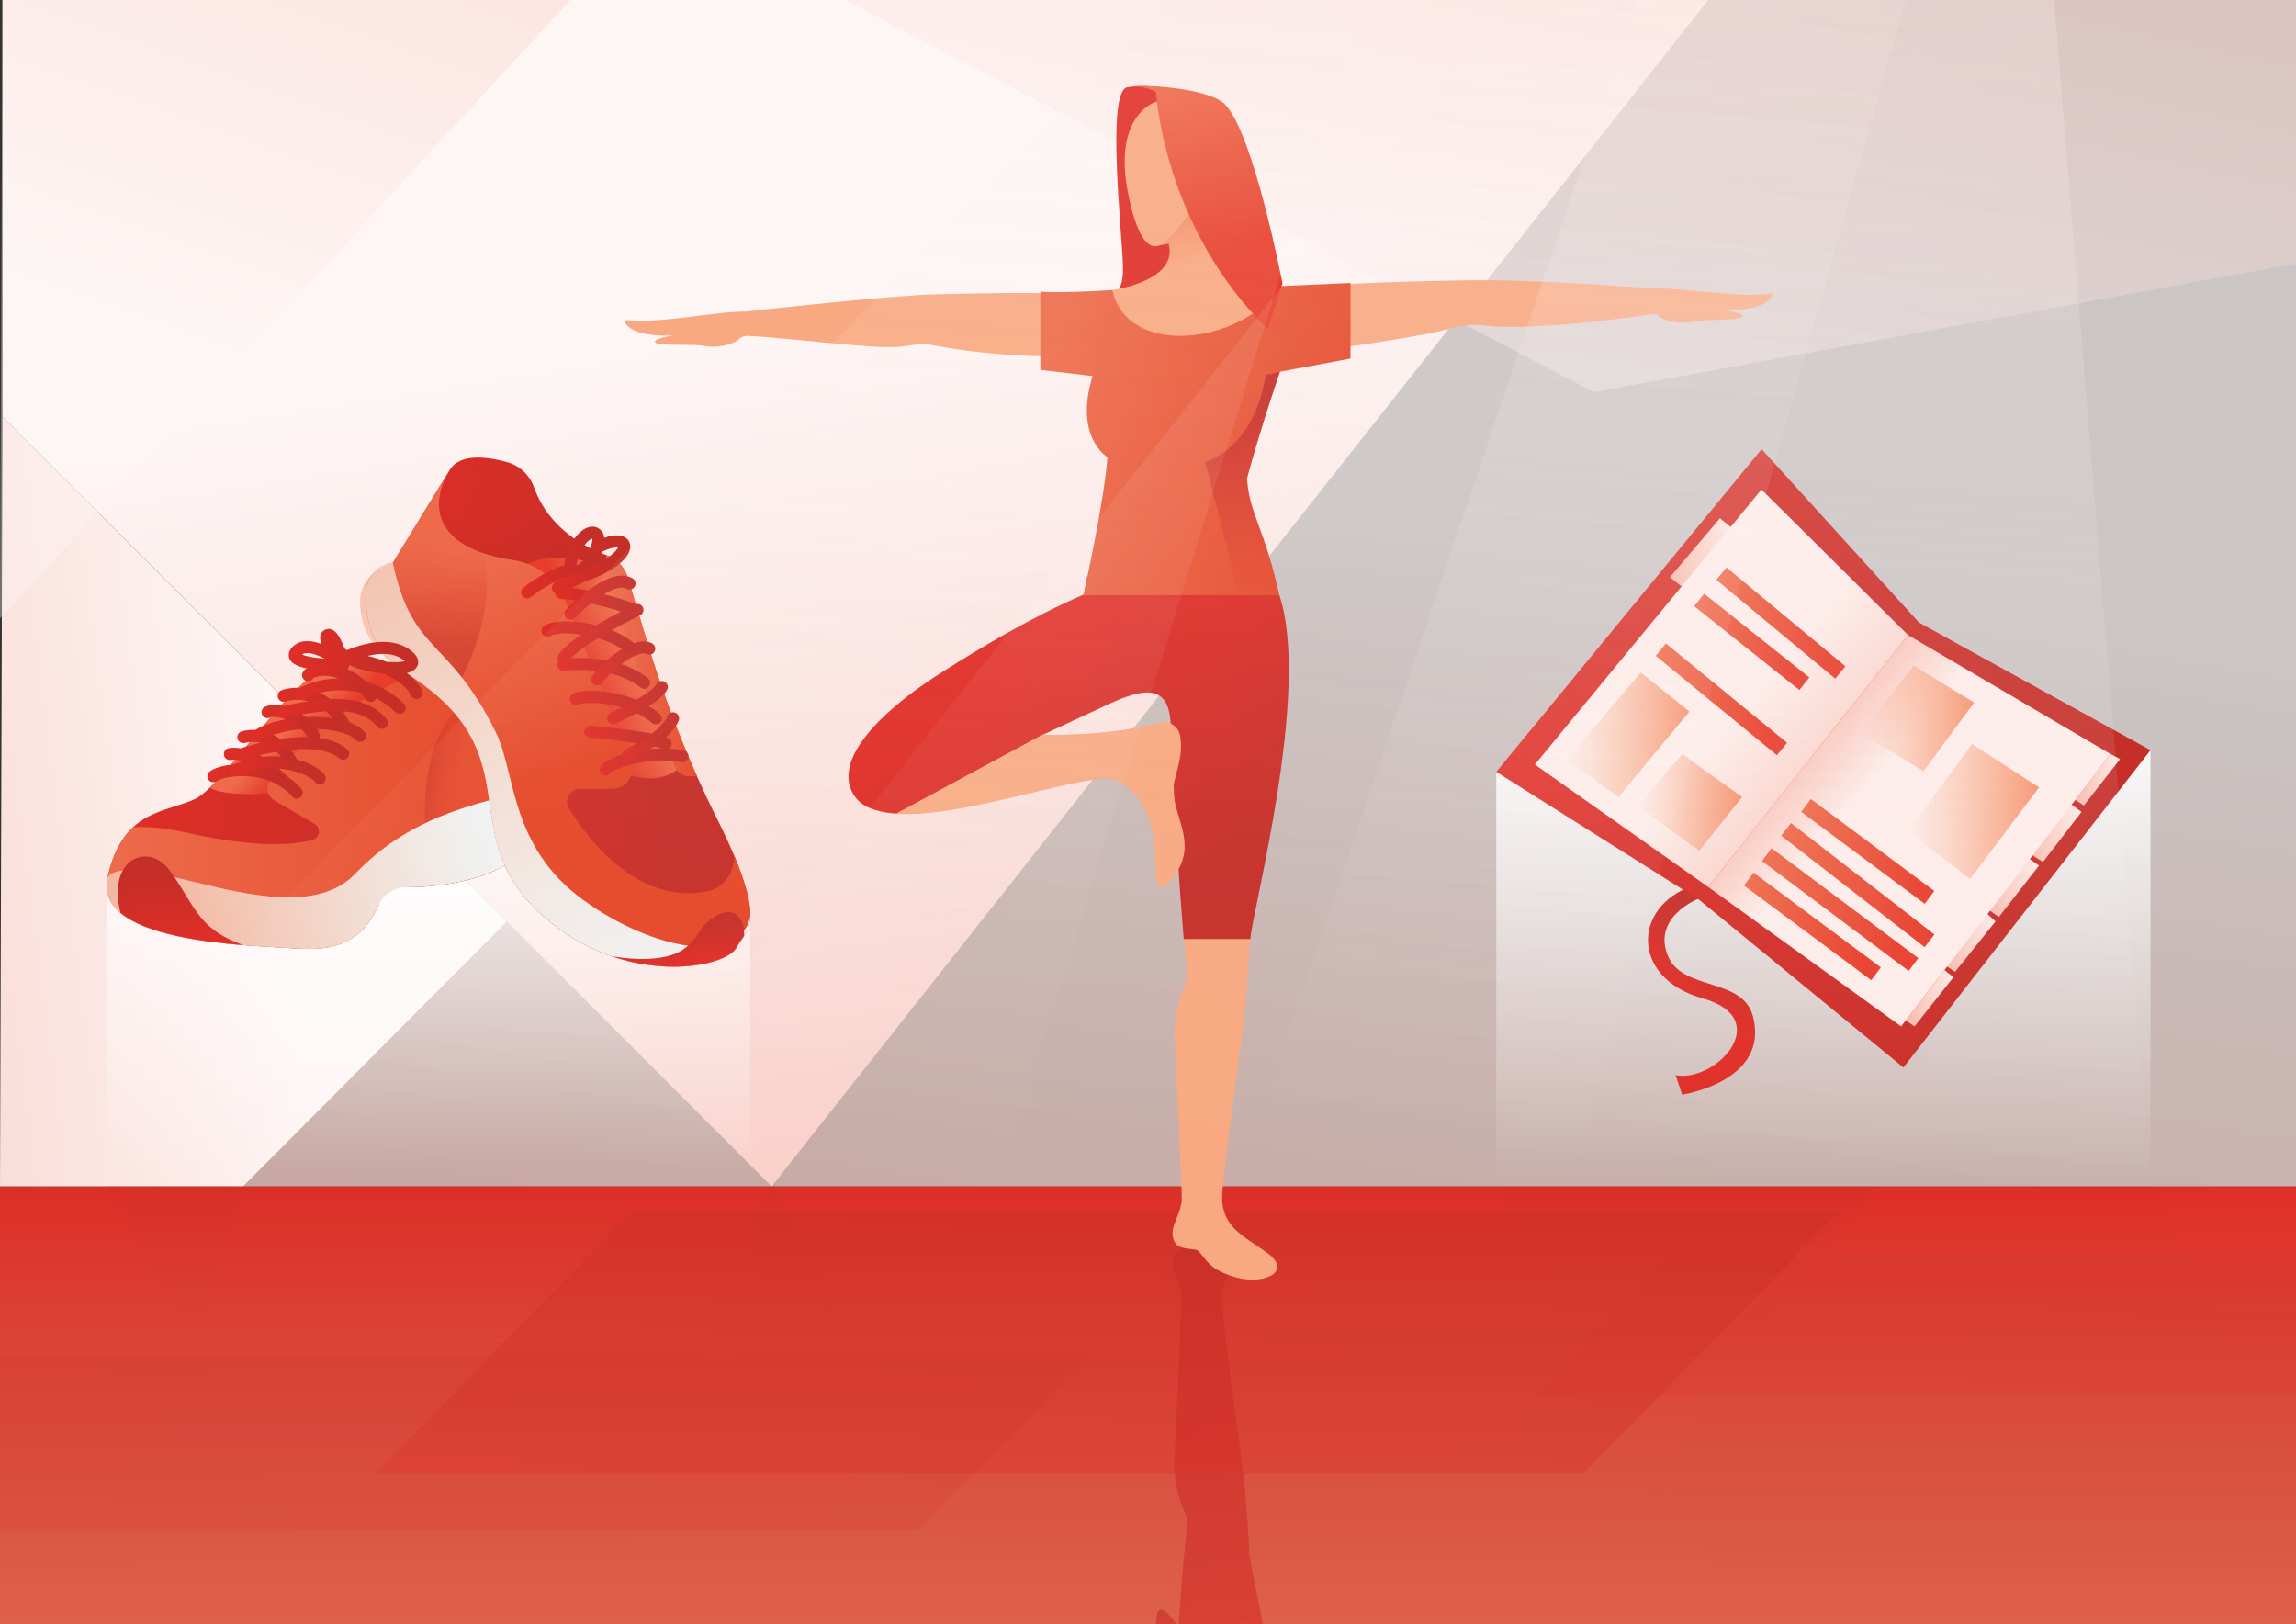 <?xml version="1.0" encoding="utf-8"?>
<!-- Generator: Adobe Illustrator 21.1.0, SVG Export Plug-In . SVG Version: 6.00 Build 0)  -->
<svg version="1.1" id="Слой_1" xmlns="http://www.w3.org/2000/svg" xmlns:xlink="http://www.w3.org/1999/xlink" x="0px" y="0px"
	 width="3508px" height="2481px" viewBox="0 0 3508 2481" style="enable-background:new 0 0 3508 2481;" xml:space="preserve">
<rect x="0" y="0" width="3508" height="2481" fill="#333333" stroke="none"/>
<style type="text/css">
	.st0{display:none;opacity:4.000000e-02;fill:url(#SVGID_1_);}
	.st1{fill:url(#SVGID_2_);}
	.st2{opacity:0.75;fill:url(#SVGID_3_);}
	.st3{fill:url(#SVGID_4_);}
	.st4{opacity:0.36;fill:url(#SVGID_5_);}
	.st5{fill:url(#SVGID_6_);}
	.st6{opacity:0.35;fill:url(#SVGID_7_);}
	.st7{fill:url(#SVGID_8_);}
	.st8{fill:url(#SVGID_9_);}
	.st9{fill:url(#SVGID_10_);}
	.st10{opacity:0.49;fill:url(#SVGID_11_);}
	.st11{fill:url(#SVGID_12_);}
	.st12{fill:url(#SVGID_13_);}
	.st13{fill:url(#SVGID_14_);}
	.st14{opacity:0.49;fill:url(#SVGID_15_);}
	.st15{fill:#F1F2F2;}
	.st16{opacity:0.6;fill:url(#SVGID_16_);}
	.st17{fill:url(#SVGID_17_);}
	.st18{fill:url(#SVGID_18_);}
	.st19{opacity:0.49;fill:url(#SVGID_19_);}
	.st20{fill:url(#SVGID_20_);}
	.st21{fill:none;stroke:url(#SVGID_21_);stroke-width:18.352;stroke-linecap:round;stroke-miterlimit:10;}
	.st22{fill:none;stroke:url(#SVGID_22_);stroke-width:18.352;stroke-linecap:round;stroke-miterlimit:10;}
	.st23{fill:none;stroke:url(#SVGID_23_);stroke-width:18.352;stroke-linecap:round;stroke-miterlimit:10;}
	.st24{fill:none;stroke:url(#SVGID_24_);stroke-width:18.352;stroke-linecap:round;stroke-miterlimit:10;}
	.st25{fill:none;stroke:url(#SVGID_25_);stroke-width:18.352;stroke-linecap:round;stroke-miterlimit:10;}
	.st26{fill:none;stroke:url(#SVGID_26_);stroke-width:18.352;stroke-linecap:round;stroke-miterlimit:10;}
	.st27{fill:none;stroke:url(#SVGID_27_);stroke-width:18.352;stroke-linecap:round;stroke-miterlimit:10;}
	.st28{fill:none;stroke:url(#SVGID_28_);stroke-width:18.352;stroke-linecap:round;stroke-miterlimit:10;}
	.st29{fill:none;stroke:url(#SVGID_29_);stroke-width:18.352;stroke-linecap:round;stroke-miterlimit:10;}
	.st30{fill:none;stroke:url(#SVGID_30_);stroke-width:18.352;stroke-linecap:round;stroke-miterlimit:10;}
	.st31{fill:none;stroke:url(#SVGID_31_);stroke-width:18.352;stroke-linecap:round;stroke-miterlimit:10;}
	.st32{fill:none;stroke:url(#SVGID_32_);stroke-width:18.352;stroke-linecap:round;stroke-miterlimit:10;}
	.st33{fill:none;stroke:url(#SVGID_33_);stroke-width:18.352;stroke-linecap:round;stroke-miterlimit:10;}
	.st34{opacity:0.6;fill:url(#SVGID_34_);}
	.st35{fill:none;stroke:url(#SVGID_35_);stroke-width:18.352;stroke-linecap:round;stroke-miterlimit:10;}
	.st36{fill:none;stroke:url(#SVGID_36_);stroke-width:18.352;stroke-linecap:round;stroke-miterlimit:10;}
	.st37{fill:none;stroke:url(#SVGID_37_);stroke-width:18.352;stroke-linecap:round;stroke-miterlimit:10;}
	.st38{fill:none;stroke:url(#SVGID_38_);stroke-width:18.352;stroke-linecap:round;stroke-miterlimit:10;}
	.st39{fill:none;stroke:url(#SVGID_39_);stroke-width:18.352;stroke-linecap:round;stroke-miterlimit:10;}
	.st40{fill:none;stroke:url(#SVGID_40_);stroke-width:18.352;stroke-linecap:round;stroke-miterlimit:10;}
	.st41{fill:none;stroke:url(#SVGID_41_);stroke-width:18.352;stroke-linecap:round;stroke-miterlimit:10;}
	.st42{fill:none;stroke:url(#SVGID_42_);stroke-width:18.352;stroke-linecap:round;stroke-miterlimit:10;}
	.st43{fill:none;stroke:url(#SVGID_43_);stroke-width:18.352;stroke-linecap:round;stroke-miterlimit:10;}
	.st44{fill:none;stroke:url(#SVGID_44_);stroke-width:18.352;stroke-linecap:round;stroke-miterlimit:10;}
	.st45{fill:none;stroke:url(#SVGID_45_);stroke-width:18.352;stroke-linecap:round;stroke-miterlimit:10;}
	.st46{fill:none;stroke:url(#SVGID_46_);stroke-width:18.352;stroke-linecap:round;stroke-miterlimit:10;}
	.st47{fill:url(#SVGID_47_);}
	.st48{fill:url(#SVGID_48_);}
	.st49{fill:url(#SVGID_49_);}
	.st50{fill:url(#SVGID_50_);}
	.st51{fill:url(#SVGID_51_);}
	.st52{fill:url(#SVGID_52_);}
	.st53{fill:url(#SVGID_53_);}
	.st54{fill:url(#SVGID_54_);}
	.st55{fill:url(#SVGID_55_);}
	.st56{fill:url(#SVGID_56_);}
	.st57{fill:url(#SVGID_57_);}
	.st58{fill:url(#SVGID_58_);}
	.st59{fill:none;stroke:url(#SVGID_59_);stroke-width:24.48;stroke-miterlimit:10;}
	.st60{fill:none;stroke:url(#SVGID_60_);stroke-width:24.48;stroke-miterlimit:10;}
	.st61{fill:none;stroke:url(#SVGID_61_);stroke-width:24.48;stroke-miterlimit:10;}
	.st62{fill:none;stroke:url(#SVGID_62_);stroke-width:24.48;stroke-miterlimit:10;}
	.st63{fill:none;stroke:url(#SVGID_63_);stroke-width:24.48;stroke-miterlimit:10;}
	.st64{fill:none;stroke:url(#SVGID_64_);stroke-width:24.48;stroke-miterlimit:10;}
	.st65{fill:none;stroke:url(#SVGID_65_);stroke-width:24.48;stroke-miterlimit:10;}
	.st66{fill:url(#SVGID_66_);}
	.st67{fill:url(#SVGID_67_);}
	.st68{fill:url(#SVGID_68_);}
	.st69{fill:url(#SVGID_69_);}
	.st70{opacity:0.25;fill:url(#SVGID_70_);}
	.st71{opacity:0.1;fill:url(#SVGID_71_);}
	.st72{opacity:0.22;fill:url(#SVGID_72_);}
	.st73{opacity:0.16;fill:url(#SVGID_73_);}
	.st74{opacity:0.52;fill:url(#SVGID_74_);}
	.st75{opacity:0.69;}
	.st76{opacity:0.9;fill:url(#SVGID_75_);}
	.st77{opacity:0.9;fill:url(#SVGID_76_);}
	.st78{opacity:0.36;fill:url(#SVGID_77_);}
	.st79{fill:#E02E27;}
	.st80{fill:url(#SVGID_78_);}
	.st81{fill:#F8A981;}
	.st82{fill:url(#SVGID_79_);}
	.st83{fill:url(#SVGID_80_);}
	.st84{fill:url(#SVGID_81_);}
	.st85{fill:url(#SVGID_82_);}
	.st86{opacity:0.25;fill:url(#SVGID_83_);}
	.st87{opacity:0.15;fill:url(#SVGID_84_);}
	.st88{opacity:0.13;fill:url(#SVGID_85_);}
	.st89{opacity:0.15;fill:url(#SVGID_86_);}
	.st90{opacity:0.17;fill:url(#SVGID_87_);}
	.st91{fill:none;}
</style>
<linearGradient id="SVGID_1_" gradientUnits="userSpaceOnUse" x1="1655.046" y1="2471.798" x2="1866.742" y2="-113.12">
	<stop  offset="0" style="stop-color:#FFFFFF;stop-opacity:0"/>
	<stop  offset="1" style="stop-color:#FDECE9"/>
</linearGradient>
<rect x="3.8" class="st0" width="3504.2" height="2481"/>
<linearGradient id="SVGID_2_" gradientUnits="userSpaceOnUse" x1="1754" y1="1842.111" x2="1754" y2="2473.349">
	<stop  offset="0" style="stop-color:#E02E27"/>
	<stop  offset="0.779" style="stop-color:#C62E28"/>
	<stop  offset="1" style="stop-color:#C62E28"/>
</linearGradient>
<rect y="1812.4" class="st1" width="3508" height="668.6"/>
<linearGradient id="SVGID_3_" gradientUnits="userSpaceOnUse" x1="2119.47" y1="700.702" x2="1699.366" y2="3301.643">
	<stop  offset="2.702703e-02" style="stop-color:#FDF6F5"/>
	<stop  offset="1" style="stop-color:#F4A798"/>
</linearGradient>
<polygon class="st2" points="3508,0 3508,1812.4 371.8,1812.4 2176.9,0 "/>
<linearGradient id="SVGID_4_" gradientUnits="userSpaceOnUse" x1="1319.759" y1="399.788" x2="1759.759" y2="3183.788">
	<stop  offset="2.702703e-02" style="stop-color:#FDF6F5"/>
	<stop  offset="1" style="stop-color:#F4A798"/>
</linearGradient>
<polygon class="st3" points="3.8,636.7 1179,1812.4 2610,0 3.8,0 "/>
<linearGradient id="SVGID_5_" gradientUnits="userSpaceOnUse" x1="2309.308" y1="608.853" x2="2589.308" y2="-655.147">
	<stop  offset="2.702703e-02" style="stop-color:#FDF6F5"/>
	<stop  offset="1" style="stop-color:#F4A798"/>
</linearGradient>
<polygon class="st4" points="1291.2,0 2435,599 3508,402.7 3508,0 "/>
<linearGradient id="SVGID_6_" gradientUnits="userSpaceOnUse" x1="470.014" y1="1187.734" x2="-1185.655" y2="1403.691">
	<stop  offset="2.702703e-02" style="stop-color:#FDF6F5"/>
	<stop  offset="1" style="stop-color:#F4A798"/>
</linearGradient>
<polygon class="st5" points="3.8,636.7 774.7,1407.9 371.8,1812.4 0,1812.4 "/>
<linearGradient id="SVGID_7_" gradientUnits="userSpaceOnUse" x1="241.085" y1="552.675" x2="655.002" y2="-611.093">
	<stop  offset="2.702703e-02" style="stop-color:#FDF6F5"/>
	<stop  offset="1" style="stop-color:#F4A798"/>
</linearGradient>
<polygon class="st6" points="871.5,0 0,944.5 3.8,0 "/>
<linearGradient id="SVGID_8_" gradientUnits="userSpaceOnUse" x1="654.506" y1="1789.252" x2="654.506" y2="1147.38">
	<stop  offset="0" style="stop-color:#FFFFFF;stop-opacity:0"/>
	<stop  offset="1" style="stop-color:#FFFFFF"/>
</linearGradient>
<polygon class="st7" points="1146.3,1812.4 162.8,1812.4 162.8,1352 744.1,1201.6 1146.2,1399.2 "/>
<linearGradient id="SVGID_9_" gradientUnits="userSpaceOnUse" x1="2785.869" y1="1800.196" x2="2785.869" y2="1054.107">
	<stop  offset="0" style="stop-color:#FFFFFF;stop-opacity:0"/>
	<stop  offset="1" style="stop-color:#FFFFFF"/>
</linearGradient>
<polygon class="st8" points="3285.7,1812.4 2286.1,1812.4 2286.1,1179.1 2876.9,1042.3 3285.7,1146 "/>
<g>
	<linearGradient id="SVGID_10_" gradientUnits="userSpaceOnUse" x1="558.791" y1="1087.89" x2="1146.26" y2="1087.89">
		<stop  offset="0" style="stop-color:#E02E27"/>
		<stop  offset="0.779" style="stop-color:#C62E28"/>
		<stop  offset="1" style="stop-color:#C62E28"/>
	</linearGradient>
	<path class="st9" d="M1146.2,1399.2c-0.8,26-13.9,34.3-20.8,48c-16.1,32.1-171.8,62-295.9-48.2C687.3,1272.9,818,1153.7,623,1029.8
		c-50-31.7-64.2-73.4-64.2-119.3c0-45.9,41.3-50.5,41.3-50.5l43.9-71.7l43.2-70.5c15.9-25.9,57.9-20.1,88.1-11.7
		c19.1,5.3,33.9,19.8,40.6,38.4c22.8,63.6,79.1,92.3,111.3,103.9c15.1,5.5,26.9,17.6,31.6,33l6.9,22.9l23,76.3
		c21.1,69.9,46.3,138.4,76.1,205c9.6,21.6,19.7,43,30.3,64.1c10.9,21.8,19.6,40.8,26.7,57.4v0
		C1141,1352.8,1146.8,1380.6,1146.2,1399.2z"/>
	<linearGradient id="SVGID_11_" gradientUnits="userSpaceOnUse" x1="774.162" y1="695.799" x2="800.688" y2="844.345">
		<stop  offset="2.702703e-02" style="stop-color:#E02E27;stop-opacity:0"/>
		<stop  offset="1" style="stop-color:#C62E28"/>
	</linearGradient>
	<path class="st10" d="M965.9,904.5c-42.8,12.3-97.5,25.4-102.4,13.5c-8.1-19.7-212-44.6-212-44.6l-7.4-85l43.2-70.5
		c15.9-25.9,57.9-20.1,88.1-11.7c19.1,5.3,33.9,19.8,40.6,38.4c22.8,63.6,79.1,92.3,111.3,103.9c15.1,5.5,26.9,17.6,31.6,33
		L965.9,904.5z"/>
	<linearGradient id="SVGID_12_" gradientUnits="userSpaceOnUse" x1="162.751" y1="1232.664" x2="814.199" y2="1232.664">
		<stop  offset="0" style="stop-color:#E02E27"/>
		<stop  offset="0.779" style="stop-color:#C62E28"/>
		<stop  offset="1" style="stop-color:#C62E28"/>
	</linearGradient>
	<path class="st11" d="M814.2,1287.8c-50.2,57.7-140.8,67.1-190.9,67.5c-10.9,0.1-24.3-1-32.8,5.2c-7.1,5.1-9.9,16.7-13.6,25
		c-26.6,58.7-73.6,67.2-125.1,63.3c-59.6-4.6-310.5-6.1-287.5-108.6c8.4-37.7,22.3-60.9,38.7-76.3c28.3-26.4,64.4-29.5,94.3-43
		c6.7-3,14.5-9.2,23.3-17.6c53.5-51.2,140.6-185.1,192.6-187.4c4-0.2,11.6-0.3,21.7-0.3c27.5,2.1,56.2,9.1,73.7,24.8
		c19.1-9.5,37.3-17.4,53.9-24c33.2,0.4,58.6,0.7,58.6,0.7l66.8,193.8L814.2,1287.8z"/>
	<linearGradient id="SVGID_13_" gradientUnits="userSpaceOnUse" x1="446.446" y1="1104.435" x2="483.585" y2="1140.394">
		<stop  offset="0" style="stop-color:#EE6C4B"/>
		<stop  offset="0.867" style="stop-color:#E83D2B"/>
		<stop  offset="1" style="stop-color:#E83D2B"/>
	</linearGradient>
	<path class="st12" d="M431.5,1211c0,0-8.8,0.9-21.6,1.5c-26.6,1.3-70.6,1.6-89.4-9.1c53.5-51.2,140.6-185.1,192.6-187.4
		c4-0.2,11.6-0.3,21.7-0.3c27.5,2.1,56.2,9.1,73.7,24.8c4.1,3.7,7.7,7.9,10.4,12.6C644.4,1097.8,431.5,1211,431.5,1211z"/>
	<linearGradient id="SVGID_14_" gradientUnits="userSpaceOnUse" x1="162.751" y1="1233.031" x2="814.199" y2="1233.031">
		<stop  offset="0" style="stop-color:#ED6B4B"/>
		<stop  offset="1" style="stop-color:#E54828"/>
	</linearGradient>
	<path class="st13" d="M814.2,1287.8c-50.2,57.7-140.8,67.1-190.9,67.5c-10,0.1-31.8-5.6-39.9-0.3c-8.1,5.3-2.5,21.4-6.6,30.5
		c-26.6,58.7-73.6,67.2-125.1,63.3c-59.6-4.6-310.5-6.1-287.5-108.6c8.4-37.7,22.3-60.9,38.7-76.3c21.6-1.6,48.1,0.5,80.6,7.8
		c108.1,24.4,165.8,19.1,194.3,11.2c11.1-3.1,13.1-18.1,3.1-24l-62.8-37c-3.9-2.3-6.7-5.7-8.2-9.5c-2.4-6.2-1.7-13.7,2.9-19.5
		c57.4-72.7,131.6-121,195.6-152.5c19.1-9.5,37.3-17.4,53.9-24c33.2,0.4,58.6,0.7,58.6,0.7l66.8,193.8L814.2,1287.8z"/>
	<linearGradient id="SVGID_15_" gradientUnits="userSpaceOnUse" x1="706.526" y1="1193.712" x2="649.178" y2="1182.73">
		<stop  offset="2.702703e-02" style="stop-color:#E02E27;stop-opacity:0"/>
		<stop  offset="1" style="stop-color:#C62E28"/>
	</linearGradient>
	<path class="st14" d="M710.9,1073.4c-59.5,41-66.8,144.7-59.5,213.6c7.3,69,162.8-54,162.8-54L710.9,1073.4z"/>
	<path class="st15" d="M814.2,1287.8c-50.8,58.4-143.2,67.3-192.8,67.5c-18.9,0.1-36.2,11.2-43.7,28.4
		c-26.5,60.3-73.8,69.1-125.9,65.1c-59.6-4.6-310.5-6.1-287.5-108.6c43.6-49.7,283.3,94.4,378.5-5.4
		c83.4-87.4,178.4-103.5,245-123.9L814.2,1287.8z"/>
	<linearGradient id="SVGID_16_" gradientUnits="userSpaceOnUse" x1="749.863" y1="1281.418" x2="266.887" y2="1408.911">
		<stop  offset="0" style="stop-color:#F8A981;stop-opacity:0"/>
		<stop  offset="1" style="stop-color:#F5916C"/>
	</linearGradient>
	<path class="st16" d="M814.2,1287.8c-50.8,58.4-143.2,67.3-192.8,67.5c-18.9,0.1-36.2,11.2-43.7,28.4
		c-26.5,60.3-73.8,69.1-125.9,65.1c-15.9-1.2-45.5-2.2-79.9-5c-65.6-5.3-148.6-17-187.3-48.9l-0.1-0.1c-16.9-14-25.3-31.7-20.2-54.5
		c5.2-5.9,13.1-9.1,23.2-10.2c19.6-2.3,47.4,2.9,79.4,10.3c90.5,21,213.9,59.5,275.9-5.5c83.4-87.4,178.4-103.6,245-123.9
		L814.2,1287.8z"/>
	<linearGradient id="SVGID_17_" gradientUnits="userSpaceOnUse" x1="969.253" y1="1000.107" x2="890.26" y2="1031.35">
		<stop  offset="0" style="stop-color:#EE6C4B"/>
		<stop  offset="0.867" style="stop-color:#E83D2B"/>
		<stop  offset="1" style="stop-color:#E83D2B"/>
	</linearGradient>
	<path class="st17" d="M782.1,876.9c26.8-29.1,98.6-37.5,156,0l104.8,291.5c0,0-32.1,40.3-98.6,8.2
		C877.6,1144.5,782.1,876.9,782.1,876.9z"/>
	<linearGradient id="SVGID_18_" gradientUnits="userSpaceOnUse" x1="731.566" y1="863.989" x2="862.379" y2="1178.648">
		<stop  offset="0" style="stop-color:#ED6B4B"/>
		<stop  offset="1" style="stop-color:#E54828"/>
	</linearGradient>
	<path class="st18" d="M1146.2,1399.2c-0.8,26-13.9,34.3-20.8,48c-16.1,32.1-171.8,62-295.9-48.2c-124.1-110.1-40.3-215-146.6-322.3
		c0,0,0,0,0,0l-0.1-0.1c-15.5-15.6-35-31.3-59.7-47c-40.3-25.6-57.4-57.6-62.5-93.1c-1.2-8.5-1.8-17.3-1.8-26.2
		c0-45.9,41.3-50.5,41.3-50.5l86.9-141.7c-28.3,46.5-25.2,101.5,52.1,127.2c12.7,4.2,27.4,7.7,44.2,10.1
		c35.9,5.2,66.5,28.7,80.2,62.3l100.3,245.5c8.1,20-6.5,41.8-28.1,41.8h-49.8c-15.4,0-24.7,16.9-16.7,29.9
		c32,51.5,108.1,149.1,214.9,126.1c0,0,37.6-10.2,37.8-53.9C1141,1352.8,1146.8,1380.6,1146.2,1399.2z"/>
	<linearGradient id="SVGID_19_" gradientUnits="userSpaceOnUse" x1="663.427" y1="824.689" x2="640.88" y2="978.541">
		<stop  offset="2.702703e-02" style="stop-color:#E02E27;stop-opacity:0"/>
		<stop  offset="1" style="stop-color:#C62E28"/>
	</linearGradient>
	<path class="st19" d="M682.8,1076.8L682.8,1076.8L560.6,936.7c-1.2-8.5-1.8-17.3-1.8-26.2c0-45.9,41.3-50.5,41.3-50.5l86.9-141.7
		c-28.3,46.5-25.2,101.5,52.1,127.2C764.8,953.6,683.7,1075.6,682.8,1076.8z"/>
	<linearGradient id="SVGID_20_" gradientUnits="userSpaceOnUse" x1="925.672" y1="1017.148" x2="1064.928" y2="1017.148">
		<stop  offset="0" style="stop-color:#ED6B4B"/>
		<stop  offset="1" style="stop-color:#E54828"/>
	</linearGradient>
	<path class="st20" d="M1064.9,1185.8H1053c-9.6,0-18.3-5.8-21.9-14.8c-25-62.1-119-299.5-103.8-322.5c15.1,5.5,26.9,17.6,31.6,33
		l29.9,99.2C1009.9,1050.7,1035.2,1119.2,1064.9,1185.8z"/>
	<g>
		<linearGradient id="SVGID_21_" gradientUnits="userSpaceOnUse" x1="916.496" y1="1163.955" x2="1051.991" y2="1163.955">
			<stop  offset="0" style="stop-color:#E02E27"/>
			<stop  offset="0.779" style="stop-color:#C62E28"/>
			<stop  offset="1" style="stop-color:#C62E28"/>
		</linearGradient>
		<path class="st21" d="M925.7,1175.5c17.4-17.2,78.7-28.7,117.1-20.1"/>
		<linearGradient id="SVGID_22_" gradientUnits="userSpaceOnUse" x1="892.561" y1="1126.737" x2="1026.301" y2="1126.737">
			<stop  offset="0" style="stop-color:#E02E27"/>
			<stop  offset="0.779" style="stop-color:#C62E28"/>
			<stop  offset="1" style="stop-color:#C62E28"/>
		</linearGradient>
		<path class="st22" d="M901.7,1117.5c0,0,98.1,9.4,115.4,18.4"/>
		<linearGradient id="SVGID_23_" gradientUnits="userSpaceOnUse" x1="950.255" y1="1125.026" x2="1037.62" y2="1125.026">
			<stop  offset="0" style="stop-color:#E02E27"/>
			<stop  offset="0.779" style="stop-color:#C62E28"/>
			<stop  offset="1" style="stop-color:#C62E28"/>
		</linearGradient>
		<path class="st23" d="M1028.4,1097.3c-11.3,29.4-69,55.5-69,55.5"/>
		<linearGradient id="SVGID_24_" gradientUnits="userSpaceOnUse" x1="870.768" y1="1080.967" x2="1011.226" y2="1080.967">
			<stop  offset="0" style="stop-color:#E02E27"/>
			<stop  offset="0.779" style="stop-color:#C62E28"/>
			<stop  offset="1" style="stop-color:#C62E28"/>
		</linearGradient>
		<path class="st24" d="M879.9,1067.6c18.9-6.9,82.6-3.8,122.1,29.7"/>
		<linearGradient id="SVGID_25_" gradientUnits="userSpaceOnUse" x1="927.586" y1="1073.416" x2="1020.294" y2="1073.416">
			<stop  offset="0" style="stop-color:#E02E27"/>
			<stop  offset="0.779" style="stop-color:#C62E28"/>
			<stop  offset="1" style="stop-color:#C62E28"/>
		</linearGradient>
		<path class="st25" d="M936.8,1097.3c36.5-17.9,65.3-32.7,74.4-47.8"/>
		<linearGradient id="SVGID_26_" gradientUnits="userSpaceOnUse" x1="851.843" y1="1028.66" x2="993.419" y2="1028.66">
			<stop  offset="0" style="stop-color:#E02E27"/>
			<stop  offset="0.779" style="stop-color:#C62E28"/>
			<stop  offset="1" style="stop-color:#C62E28"/>
		</linearGradient>
		<path class="st26" d="M861,1015.7c0,0,75-10.6,123.2,27.3"/>
		<linearGradient id="SVGID_27_" gradientUnits="userSpaceOnUse" x1="903.266" y1="1013.296" x2="1001.144" y2="1013.296">
			<stop  offset="0" style="stop-color:#E02E27"/>
			<stop  offset="0.779" style="stop-color:#C62E28"/>
			<stop  offset="1" style="stop-color:#C62E28"/>
		</linearGradient>
		<path class="st27" d="M992,991c-16.7-10.5-59,19.4-79.5,46.8"/>
		<linearGradient id="SVGID_28_" gradientUnits="userSpaceOnUse" x1="827.183" y1="973.628" x2="971.089" y2="973.628">
			<stop  offset="0" style="stop-color:#E02E27"/>
			<stop  offset="0.779" style="stop-color:#C62E28"/>
			<stop  offset="1" style="stop-color:#C62E28"/>
		</linearGradient>
		<path class="st28" d="M836.4,963.8c14.9-10.9,86.2-6.5,125.6,25"/>
		<linearGradient id="SVGID_29_" gradientUnits="userSpaceOnUse" x1="851.843" y1="968.405" x2="983.235" y2="968.405">
			<stop  offset="0" style="stop-color:#E02E27"/>
			<stop  offset="0.779" style="stop-color:#C62E28"/>
			<stop  offset="1" style="stop-color:#C62E28"/>
		</linearGradient>
		<path class="st29" d="M861,1005.1c18.4-28.1,113-73.4,113-73.4"/>
		<linearGradient id="SVGID_30_" gradientUnits="userSpaceOnUse" x1="848.422" y1="918.806" x2="977.437" y2="918.806">
			<stop  offset="0" style="stop-color:#E02E27"/>
			<stop  offset="0.779" style="stop-color:#C62E28"/>
			<stop  offset="1" style="stop-color:#C62E28"/>
		</linearGradient>
		<path class="st30" d="M857.6,905.9c22.3-0.6,88.9,16,110.7,25.7"/>
		<linearGradient id="SVGID_31_" gradientUnits="userSpaceOnUse" x1="862.364" y1="913.126" x2="971.089" y2="913.126">
			<stop  offset="0" style="stop-color:#E02E27"/>
			<stop  offset="0.779" style="stop-color:#C62E28"/>
			<stop  offset="1" style="stop-color:#C62E28"/>
		</linearGradient>
		<path class="st31" d="M961.9,891.4c-30-16.8-90.4,46.3-90.4,46.3"/>
		<linearGradient id="SVGID_32_" gradientUnits="userSpaceOnUse" x1="796.214" y1="859.319" x2="923.364" y2="859.319">
			<stop  offset="0" style="stop-color:#E02E27"/>
			<stop  offset="0.779" style="stop-color:#C62E28"/>
			<stop  offset="1" style="stop-color:#C62E28"/>
		</linearGradient>
		<path class="st32" d="M805.4,904.9c24.1-19.1,57.9-37.3,74.6-32.8c16.6,4.5,41-43.2,32.5-54.6c-10.7-14.3-36.7,13.4-40.9,43.7"/>
		<linearGradient id="SVGID_33_" gradientUnits="userSpaceOnUse" x1="843.332" y1="862.498" x2="963.079" y2="862.498">
			<stop  offset="0" style="stop-color:#E02E27"/>
			<stop  offset="0.779" style="stop-color:#C62E28"/>
			<stop  offset="1" style="stop-color:#C62E28"/>
		</linearGradient>
		<path class="st33" d="M912.9,836.1c55.3-28.3,61.1,15.7-23.2,44L852.5,898"/>
	</g>
	<path class="st15" d="M1146.2,1399.3c-0.8,26-13.9,34.3-20.8,48c-16.1,32.1-171.8,62-295.9-48.2
		C687.3,1272.9,818,1153.7,623,1029.8c-50-31.7-64.2-73.4-64.2-119.3c0-45.9,41.3-50.5,41.3-50.5c29.8,139.9,84.9,112.4,157.1,258.1
		c31.5,63.5,20.6,174.3,134.2,256.9C996.7,1451.6,1132.1,1476.9,1146.2,1399.3z"/>
	<linearGradient id="SVGID_34_" gradientUnits="userSpaceOnUse" x1="994.514" y1="1492.447" x2="621.05" y2="673.624">
		<stop  offset="0" style="stop-color:#F8A981;stop-opacity:0"/>
		<stop  offset="1" style="stop-color:#F5916C"/>
	</linearGradient>
	<path class="st34" d="M1146.2,1399.2c-0.4,14.4-4.7,23.4-9.6,30.9v0c-3.9,6-8.2,11-11.3,17.1c-10.7,21.3-82.9,41.7-166.6,20.6
		c0,0,0,0-0.1,0c-7.9-2-15.8-4.3-23.9-7.1h0c-35.1-12-71.4-31.6-105.3-61.7C687.3,1272.9,818,1153.7,623,1029.8
		c-50-31.7-72.8-65.1-72.8-111c0-45.9,49.9-58.8,49.9-58.8c29.8,139.9,84.9,112.4,157.1,258.1c31.5,63.5,20.6,174.3,134.2,256.9
		c51.9,37.7,111.1,63,159.5,69.7c0.9,0.1,1.9,0.2,2.8,0.4c37.3,4.6,67.8-2.2,83.1-23.2c0.3-0.3,0.5-0.7,0.8-1
		C1141.8,1414.8,1144.7,1407.6,1146.2,1399.2z"/>
	<g>
		<linearGradient id="SVGID_35_" gradientUnits="userSpaceOnUse" x1="316.777" y1="1193.663" x2="462.444" y2="1193.663">
			<stop  offset="0" style="stop-color:#E02E27"/>
			<stop  offset="0.779" style="stop-color:#C62E28"/>
			<stop  offset="1" style="stop-color:#C62E28"/>
		</linearGradient>
		<path class="st35" d="M326,1185.8c13.8-11.1,87.6-21.4,127.3,25.2"/>
		<linearGradient id="SVGID_36_" gradientUnits="userSpaceOnUse" x1="342.011" y1="1172.603" x2="442.551" y2="1172.603">
			<stop  offset="0" style="stop-color:#E02E27"/>
			<stop  offset="0.779" style="stop-color:#C62E28"/>
			<stop  offset="1" style="stop-color:#C62E28"/>
		</linearGradient>
		<path class="st36" d="M351.2,1151.9c39-5.2,82.2,41.7,82.2,41.7"/>
		<linearGradient id="SVGID_37_" gradientUnits="userSpaceOnUse" x1="349.969" y1="1176.774" x2="497.651" y2="1176.774">
			<stop  offset="0" style="stop-color:#E02E27"/>
			<stop  offset="0.779" style="stop-color:#C62E28"/>
			<stop  offset="1" style="stop-color:#C62E28"/>
		</linearGradient>
		<path class="st37" d="M488.5,1189c-3.9-8.3-58.3-42.5-129.3-12.2"/>
		<linearGradient id="SVGID_38_" gradientUnits="userSpaceOnUse" x1="362.656" y1="1144.364" x2="454.988" y2="1144.364">
			<stop  offset="0" style="stop-color:#E02E27"/>
			<stop  offset="0.779" style="stop-color:#C62E28"/>
			<stop  offset="1" style="stop-color:#C62E28"/>
		</linearGradient>
		<path class="st38" d="M371.8,1126.1c0,0,44.7-15,74,38.4"/>
		<linearGradient id="SVGID_39_" gradientUnits="userSpaceOnUse" x1="362.656" y1="1143.29" x2="533.556" y2="1143.29">
			<stop  offset="0" style="stop-color:#E02E27"/>
			<stop  offset="0.779" style="stop-color:#C62E28"/>
			<stop  offset="1" style="stop-color:#C62E28"/>
		</linearGradient>
		<path class="st39" d="M524.4,1151.5c-44.7-37.1-152.5,0-152.5,0"/>
		<linearGradient id="SVGID_40_" gradientUnits="userSpaceOnUse" x1="383.105" y1="1114.371" x2="559.363" y2="1114.371">
			<stop  offset="0" style="stop-color:#E02E27"/>
			<stop  offset="0.779" style="stop-color:#C62E28"/>
			<stop  offset="1" style="stop-color:#C62E28"/>
		</linearGradient>
		<path class="st40" d="M550.2,1124.2c-22.9-26.2-116.8-27.1-157.9,0.3"/>
		<linearGradient id="SVGID_41_" gradientUnits="userSpaceOnUse" x1="399.647" y1="1105.089" x2="488.641" y2="1105.089">
			<stop  offset="0" style="stop-color:#E02E27"/>
			<stop  offset="0.779" style="stop-color:#C62E28"/>
			<stop  offset="1" style="stop-color:#C62E28"/>
		</linearGradient>
		<path class="st41" d="M408.8,1087.9c19-8.3,59,11.4,70.6,36.3"/>
		<linearGradient id="SVGID_42_" gradientUnits="userSpaceOnUse" x1="424.199" y1="1082.501" x2="533.556" y2="1082.501">
			<stop  offset="0" style="stop-color:#E02E27"/>
			<stop  offset="0.779" style="stop-color:#C62E28"/>
			<stop  offset="1" style="stop-color:#C62E28"/>
		</linearGradient>
		<path class="st42" d="M433.4,1063c15.4-5.7,61.8-9.4,91,42"/>
		<linearGradient id="SVGID_43_" gradientUnits="userSpaceOnUse" x1="424.199" y1="1090.544" x2="592.626" y2="1090.544">
			<stop  offset="0" style="stop-color:#E02E27"/>
			<stop  offset="0.779" style="stop-color:#C62E28"/>
			<stop  offset="1" style="stop-color:#C62E28"/>
		</linearGradient>
		<path class="st43" d="M583.4,1104.2c-33.3-41.1-103.4-26.5-150.1-16.4"/>
		<linearGradient id="SVGID_44_" gradientUnits="userSpaceOnUse" x1="451.065" y1="1063.378" x2="619.818" y2="1063.378">
			<stop  offset="0" style="stop-color:#E02E27"/>
			<stop  offset="0.779" style="stop-color:#C62E28"/>
			<stop  offset="1" style="stop-color:#C62E28"/>
		</linearGradient>
		<path class="st44" d="M460.2,1060.2c28.2-17.1,98.5-29.3,150.4,21.2"/>
		<linearGradient id="SVGID_45_" gradientUnits="userSpaceOnUse" x1="461.565" y1="1043.141" x2="575.38" y2="1043.141">
			<stop  offset="0" style="stop-color:#E02E27"/>
			<stop  offset="0.779" style="stop-color:#C62E28"/>
			<stop  offset="1" style="stop-color:#C62E28"/>
		</linearGradient>
		<path class="st45" d="M470.7,1031.5c7.2-12.6,59.9-17,95.5,31.6"/>
		<linearGradient id="SVGID_46_" gradientUnits="userSpaceOnUse" x1="441.178" y1="1014.144" x2="645.387" y2="1014.144">
			<stop  offset="0" style="stop-color:#E02E27"/>
			<stop  offset="0.779" style="stop-color:#C62E28"/>
			<stop  offset="1" style="stop-color:#C62E28"/>
		</linearGradient>
		<path class="st46" d="M636.2,1058.6c-13.2-28.8-63.5-52.3-124.1-53.4c0,0-41.1-29.2-58.9-10.3c-17.8,18.9,51.6,20.9,51.6,20.9
			s74.4-46.1,116.1-15.7c41.6,30.4-72.8,25.8-102.5-4.6c0,0-10.7-31.5-18.8-24.7c-8,6.9,24.7,45,24.7,45"/>
	</g>
	<linearGradient id="SVGID_47_" gradientUnits="userSpaceOnUse" x1="280.167" y1="1443.398" x2="263.808" y2="1303.245">
		<stop  offset="0" style="stop-color:#E02E27"/>
		<stop  offset="0.779" style="stop-color:#C62E28"/>
		<stop  offset="1" style="stop-color:#C62E28"/>
	</linearGradient>
	<path class="st47" d="M371.8,1443.8c-65.6-5.3-148.6-17-187.3-48.9l-0.1-0.1l-0.3-0.3c-7.2-28.4-4.6-50,3.3-64.5
		c15.5-28.5,51.3-29.3,72.4,0.3c2.4,3.4,4.8,6.8,7,10.1C298.9,1388.3,306.7,1420.8,371.8,1443.8z"/>
	<linearGradient id="SVGID_48_" gradientUnits="userSpaceOnUse" x1="1039.397" y1="1471.842" x2="1031.336" y2="1402.782">
		<stop  offset="0" style="stop-color:#E02E27"/>
		<stop  offset="0.779" style="stop-color:#C62E28"/>
		<stop  offset="1" style="stop-color:#C62E28"/>
	</linearGradient>
	<path class="st48" d="M1136.7,1430.1L1136.7,1430.1c-3.9,6-8.2,11-11.3,17.2c-10.7,21.3-82.9,41.7-166.6,20.6c0,0,0,0-0.1,0
		c-7.9-2-15.8-4.3-23.9-7.1c34.6,5.9,87.6,8.5,113.4-13.7c0.9-0.8,1.8-1.6,2.7-2.4c6.4-5.9,12.1-12.9,17.2-20.9
		c17.6-28,61.9-50.1,68.6-3c0.1,0.3,0.1,0.7,0.1,1C1137.1,1424.4,1137.1,1427.2,1136.7,1430.1z"/>
</g>
<g>
	<linearGradient id="SVGID_49_" gradientUnits="userSpaceOnUse" x1="2585.048" y1="1527.113" x2="2666.355" y2="1413.458">
		<stop  offset="0" style="stop-color:#E02E27"/>
		<stop  offset="0.779" style="stop-color:#C62E28"/>
		<stop  offset="1" style="stop-color:#C62E28"/>
	</linearGradient>
	<path class="st49" d="M2598,1349.2c-105.4,28.3-109.1,144.3,2.9,175.7c112,31.3,20.9,129.3-40.8,117.6l10,29.7
		c0,0,133.5-19.8,108.4-118.9c-15.4-60.9-107.2-38.8-130-92.7c-22.8-53.9,32.7-87.7,71.2-96L2598,1349.2z"/>
	<linearGradient id="SVGID_50_" gradientUnits="userSpaceOnUse" x1="2286.053" y1="1158.469" x2="3285.685" y2="1158.469">
		<stop  offset="0" style="stop-color:#E02E27"/>
		<stop  offset="0.779" style="stop-color:#C62E28"/>
		<stop  offset="1" style="stop-color:#C62E28"/>
	</linearGradient>
	<polygon class="st50" points="2691.5,686.1 2286.1,1179.1 2596.8,1375.1 2908.2,1630.8 3285.7,1146 2932,951 	"/>
	<linearGradient id="SVGID_51_" gradientUnits="userSpaceOnUse" x1="2551.509" y1="845.829" x2="2653.716" y2="845.829">
		<stop  offset="0" style="stop-color:#F7B8A9"/>
		<stop  offset="1" style="stop-color:#FDECE9"/>
	</linearGradient>
	<polygon class="st51" points="2574.2,899.9 2551.5,881.7 2627.9,791.7 2653.7,812.8 	"/>
	<linearGradient id="SVGID_52_" gradientUnits="userSpaceOnUse" x1="3170.718" y1="1191.148" x2="3239.224" y2="1191.148">
		<stop  offset="0" style="stop-color:#F7B8A9"/>
		<stop  offset="1" style="stop-color:#FDECE9"/>
	</linearGradient>
	<polygon class="st52" points="3224.7,1151.9 3239.2,1159.6 3183.9,1230.4 3170.7,1222 	"/>
	<linearGradient id="SVGID_53_" gradientUnits="userSpaceOnUse" x1="3096.427" y1="1268.874" x2="3180.357" y2="1268.874">
		<stop  offset="0" style="stop-color:#F7B8A9"/>
		<stop  offset="1" style="stop-color:#FDECE9"/>
	</linearGradient>
	<path class="st53" d="M3153.5,1221.1c1.7,0.6,26.8,19.2,26.8,19.2l-58.9,76.4l-25.1-15.7L3153.5,1221.1z"/>
	<linearGradient id="SVGID_54_" gradientUnits="userSpaceOnUse" x1="3036.103" y1="1354.989" x2="3115.37" y2="1354.989">
		<stop  offset="0" style="stop-color:#F7B8A9"/>
		<stop  offset="1" style="stop-color:#FDECE9"/>
	</linearGradient>
	<polygon class="st54" points="3096.4,1309.1 3115.4,1322.2 3053.9,1400.9 3036.1,1388.1 	"/>
	<linearGradient id="SVGID_55_" gradientUnits="userSpaceOnUse" x1="2970.824" y1="1438.482" x2="3048.925" y2="1438.482">
		<stop  offset="0" style="stop-color:#F7B8A9"/>
		<stop  offset="1" style="stop-color:#FDECE9"/>
	</linearGradient>
	<path class="st55" d="M3032.3,1392.4c1.2,0.9,16.6,15.2,16.6,15.2l-61.8,76.9l-16.3-10.5L3032.3,1392.4z"/>
	<linearGradient id="SVGID_56_" gradientUnits="userSpaceOnUse" x1="2911.561" y1="1524.873" x2="2984.667" y2="1524.873">
		<stop  offset="0" style="stop-color:#F7B8A9"/>
		<stop  offset="1" style="stop-color:#FDECE9"/>
	</linearGradient>
	<polygon class="st56" points="2970.8,1481.9 2984.7,1492.7 2925.2,1567.9 2911.6,1558.9 	"/>
	<linearGradient id="SVGID_57_" gradientUnits="userSpaceOnUse" x1="2745.736" y1="1109.081" x2="2855.893" y2="1201.753">
		<stop  offset="0" style="stop-color:#F7B8A9"/>
		<stop  offset="1" style="stop-color:#FDECE9"/>
	</linearGradient>
	<polygon class="st57" points="2915.2,970.1 2610,1355 2904.7,1567.9 3224.7,1151.9 	"/>
	<linearGradient id="SVGID_58_" gradientUnits="userSpaceOnUse" x1="2907.675" y1="1282.851" x2="2664.629" y2="1080.022">
		<stop  offset="0" style="stop-color:#F7B8A9"/>
		<stop  offset="1" style="stop-color:#FDECE9"/>
	</linearGradient>
	<polygon class="st58" points="2610,1355 2345.1,1167.9 2691.3,747.8 2915.2,970.1 	"/>
	<linearGradient id="SVGID_59_" gradientUnits="userSpaceOnUse" x1="2622.325" y1="951.829" x2="2819.581" y2="951.829">
		<stop  offset="0" style="stop-color:#EE6C4B"/>
		<stop  offset="0.867" style="stop-color:#E83D2B"/>
		<stop  offset="1" style="stop-color:#E83D2B"/>
	</linearGradient>
	<line class="st59" x1="2630.1" y1="876.3" x2="2811.8" y2="1027.3"/>
	<linearGradient id="SVGID_60_" gradientUnits="userSpaceOnUse" x1="2529.757" y1="1068.294" x2="2730.438" y2="1068.294">
		<stop  offset="0" style="stop-color:#EE6C4B"/>
		<stop  offset="0.867" style="stop-color:#E83D2B"/>
		<stop  offset="1" style="stop-color:#E83D2B"/>
	</linearGradient>
	<line class="st60" x1="2537.5" y1="992.4" x2="2722.7" y2="1144.2"/>
	<linearGradient id="SVGID_61_" gradientUnits="userSpaceOnUse" x1="2721.367" y1="1352.113" x2="2955.619" y2="1352.113">
		<stop  offset="0" style="stop-color:#EE6C4B"/>
		<stop  offset="0.867" style="stop-color:#E83D2B"/>
		<stop  offset="1" style="stop-color:#E83D2B"/>
	</linearGradient>
	<line class="st61" x1="2728.9" y1="1267" x2="2948.1" y2="1437.2"/>
	<linearGradient id="SVGID_62_" gradientUnits="userSpaceOnUse" x1="2692.075" y1="1389.476" x2="2930.947" y2="1389.476">
		<stop  offset="0" style="stop-color:#EE6C4B"/>
		<stop  offset="0.867" style="stop-color:#E83D2B"/>
		<stop  offset="1" style="stop-color:#E83D2B"/>
	</linearGradient>
	<line class="st62" x1="2699.4" y1="1305.6" x2="2923.6" y2="1473.4"/>
	<linearGradient id="SVGID_63_" gradientUnits="userSpaceOnUse" x1="2588.434" y1="980.524" x2="2764.49" y2="980.524">
		<stop  offset="0" style="stop-color:#EE6C4B"/>
		<stop  offset="0.867" style="stop-color:#E83D2B"/>
		<stop  offset="1" style="stop-color:#E83D2B"/>
	</linearGradient>
	<line class="st63" x1="2596.1" y1="916.5" x2="2756.9" y2="1044.5"/>
	<linearGradient id="SVGID_64_" gradientUnits="userSpaceOnUse" x1="2752.044" y1="1300.652" x2="2955.422" y2="1300.652">
		<stop  offset="0" style="stop-color:#EE6C4B"/>
		<stop  offset="0.867" style="stop-color:#E83D2B"/>
		<stop  offset="1" style="stop-color:#E83D2B"/>
	</linearGradient>
	<line class="st64" x1="2759.4" y1="1230.4" x2="2948.1" y2="1370.9"/>
	<linearGradient id="SVGID_65_" gradientUnits="userSpaceOnUse" x1="2664.629" y1="1415.206" x2="2873.664" y2="1415.206">
		<stop  offset="0" style="stop-color:#EE6C4B"/>
		<stop  offset="0.867" style="stop-color:#E83D2B"/>
		<stop  offset="1" style="stop-color:#E83D2B"/>
	</linearGradient>
	<line class="st65" x1="2671.9" y1="1342.9" x2="2866.4" y2="1487.6"/>
	<linearGradient id="SVGID_66_" gradientUnits="userSpaceOnUse" x1="2843.748" y1="1097.394" x2="3016.286" y2="1097.394">
		<stop  offset="0" style="stop-color:#F8A981;stop-opacity:0"/>
		<stop  offset="1" style="stop-color:#F5916C"/>
	</linearGradient>
	<polygon class="st66" points="2923.6,1016.8 2843.7,1120.2 2938.8,1178 3016.3,1073.3 	"/>
	<linearGradient id="SVGID_67_" gradientUnits="userSpaceOnUse" x1="2393.518" y1="1122.456" x2="2581.193" y2="1122.456">
		<stop  offset="0" style="stop-color:#F8A981;stop-opacity:0"/>
		<stop  offset="1" style="stop-color:#F5916C"/>
	</linearGradient>
	<polygon class="st67" points="2393.5,1160.5 2506.9,1027.3 2581.2,1087 2472.8,1217.6 	"/>
	<linearGradient id="SVGID_68_" gradientUnits="userSpaceOnUse" x1="2502.217" y1="1225.78" x2="2661.625" y2="1225.78">
		<stop  offset="0" style="stop-color:#F8A981;stop-opacity:0"/>
		<stop  offset="1" style="stop-color:#F5916C"/>
	</linearGradient>
	<polygon class="st68" points="2502.2,1231.7 2570.2,1151.9 2661.6,1217.6 2596.3,1299.7 	"/>
	<linearGradient id="SVGID_69_" gradientUnits="userSpaceOnUse" x1="2915.163" y1="1239.712" x2="3115.37" y2="1239.712">
		<stop  offset="0" style="stop-color:#F8A981;stop-opacity:0"/>
		<stop  offset="1" style="stop-color:#F5916C"/>
	</linearGradient>
	<polygon class="st69" points="3013.1,1136.6 2915.2,1269 3009.9,1342.9 3115.4,1202.8 	"/>
</g>
<linearGradient id="SVGID_70_" gradientUnits="userSpaceOnUse" x1="850.274" y1="2455.7" x2="850.274" y2="1752.953">
	<stop  offset="2.702703e-02" style="stop-color:#E02E27;stop-opacity:0"/>
	<stop  offset="1" style="stop-color:#C62E28"/>
</linearGradient>
<polygon class="st70" points="162.8,1812.4 535.4,2481 1537.8,2481 1179,1812.4 "/>
<linearGradient id="SVGID_71_" gradientUnits="userSpaceOnUse" x1="2979.122" y1="2455.7" x2="2979.122" y2="1752.953">
	<stop  offset="2.702703e-02" style="stop-color:#E02E27;stop-opacity:0"/>
	<stop  offset="1" style="stop-color:#C62E28"/>
</linearGradient>
<polygon class="st71" points="2286.1,1812.4 2664.8,2481 3672.2,2481 3285.7,1812.4 "/>
<linearGradient id="SVGID_72_" gradientUnits="userSpaceOnUse" x1="1890.272" y1="2455.7" x2="1890.272" y2="1752.953">
	<stop  offset="2.702703e-02" style="stop-color:#E02E27;stop-opacity:0"/>
	<stop  offset="1" style="stop-color:#C62E28"/>
</linearGradient>
<polygon class="st72" points="1179,1812.4 914.2,2481 2345.1,2481 2866.4,1812.4 "/>
<linearGradient id="SVGID_73_" gradientUnits="userSpaceOnUse" x1="185.916" y1="2455.7" x2="185.916" y2="1752.952">
	<stop  offset="2.702703e-02" style="stop-color:#E02E27;stop-opacity:0"/>
	<stop  offset="1" style="stop-color:#C62E28"/>
</linearGradient>
<polygon class="st73" points="371.8,1812.4 179.9,2481 0,2481 0,1812.4 "/>
<linearGradient id="SVGID_74_" gradientUnits="userSpaceOnUse" x1="1754" y1="1810.747" x2="1754" y2="2496.243">
	<stop  offset="0" style="stop-color:#F8A981;stop-opacity:0"/>
	<stop  offset="1" style="stop-color:#F5916C"/>
</linearGradient>
<rect y="1812.4" class="st74" width="3508" height="668.6"/>
<g class="st75">
	<linearGradient id="SVGID_75_" gradientUnits="userSpaceOnUse" x1="2169.249" y1="2477.829" x2="1632.051" y2="1979.003">
		<stop  offset="0" style="stop-color:#E02E27"/>
		<stop  offset="0.779" style="stop-color:#C62E28"/>
		<stop  offset="1" style="stop-color:#C62E28"/>
	</linearGradient>
	<path class="st76" d="M1794.4,2232c0,3,0,5.9,0,8.9c0.7,27.7,7.8,54.8,20.4,79.4c0,0-1.7,13.6-4.3,41.1c-0.5,5.4-1.1,11.4-1.6,17.9
		c0,0,0,0,0,0h-0.3c-2.1,25.2-4.6,57-7.2,94.8c0,0.4-0.1,0.9-0.1,1.3c0,0.3,0,0.7-0.1,1c-0.1,1.5-0.2,3-0.3,4.4h128.8
		c-10.5-52.6-19-91-19.2-101.6h-1.4c0,0,0,0,0,0c-1.6-40.6-4.7-86.9-10.2-132.3c-5.6-45.9-26.9-197.6-31.8-252.8
		c-1.1-20.6,2.8-35,10.2-46.5c10.5-16.3,28.1-26.9,48.7-41c-20.7-14.1-38.3-24.6-48.7-41c-31,11.1-35.2,24.8-46.5,36.9
		c-2.4,2.6-11.7,2.5-20.3,4.1c-6.2,1.2-12.1,3.2-14.9,7.9c-13.2,22.1,8.3,38.8,9.9,66.5L1794.4,2232z"/>
	<linearGradient id="SVGID_76_" gradientUnits="userSpaceOnUse" x1="1800.041" y1="2496.097" x2="1762.534" y2="2461.27">
		<stop  offset="0" style="stop-color:#E02E27"/>
		<stop  offset="0.779" style="stop-color:#C62E28"/>
		<stop  offset="1" style="stop-color:#C62E28"/>
	</linearGradient>
	<path class="st77" d="M1797.5,2481c-1-1.5-2.1-3.1-3.3-4.7c-0.7-1-1.5-2-2.3-2.9c-0.4-0.4-0.7-0.9-1.1-1.3c-0.6-0.7-1.1-1.3-1.7-2
		c-7.1-8-12-11.4-15.3-11.3c-5.2,0.2-6.8,9-7.7,22.2H1797.5z"/>
</g>
<linearGradient id="SVGID_77_" gradientUnits="userSpaceOnUse" x1="1669.632" y1="2310.592" x2="1714.071" y2="1767.972">
	<stop  offset="0" style="stop-color:#E02E27"/>
	<stop  offset="0.779" style="stop-color:#C62E28"/>
	<stop  offset="1" style="stop-color:#C62E28"/>
</linearGradient>
<polygon class="st78" points="2419,2251.2 573.7,2251.2 962.6,1853.1 2807.9,1853.1 "/>
<g>
	<path class="st79" d="M1705.6,450.7c0,0,113.9-23.4,114-23.4l-47.8-291.8c0,0-14.4-7.7-49.3-2.2c-32.7,5.1-8.1,221.9-6.7,274.9
		C1716.5,434.1,1709.2,441.8,1705.6,450.7z"/>
	<linearGradient id="SVGID_78_" gradientUnits="userSpaceOnUse" x1="1822.867" y1="405.402" x2="1807.128" y2="334.053">
		<stop  offset="0" style="stop-color:#F8A981"/>
		<stop  offset="1" style="stop-color:#F5916C"/>
	</linearGradient>
	<path class="st80" d="M1975,444.1l-102.9-37.3c-8-26.3-8.8-77.2-8.8-77.2l-20.2-44.5l-76.5,90.8c11.8-2.5,18.9-3.6,18.9-3.6
		c15.4,57.6-86,70.7-86,70.7c-8,3.5,4.1,157.3,57.8,159.8C1841.8,606.9,1975,444.1,1975,444.1z"/>
	<path class="st81" d="M1766.8,155.1c0,0-67.4,19.1-43.2,140.3c22.3,111.8,52.7,78,62.2,68.3c9.5-9.7,61.6-68.3,58.7-82.5
		S1766.8,155.1,1766.8,155.1z"/>
	<path class="st81" d="M2539.9,440.6L2539.9,440.6c-2.8,0.1-6.6,0-11.4-0.2h-0.1c-45.8-2-179.4-14.3-298.1-12
		c-41.7,0.8-105.6,2-166.9,5.2c-34.7,1.8-68.5,4.2-97,7.4c-3.4,0.4-6.6,0.8-9.8,1.2h0c-0.6,0.1-1.2,0.1-1.7,0.2h0
		c-28.1,3.7-49.7,8.4-59.6,14.5h0c-1.4,0.1-110.8,4.7-192-1.5c-1.9-0.1-3.9-0.3-5.8-0.5h0c-8.5-0.7-16.6-1.5-24.2-2.5
		c-25.3-3.3-60.7-4.5-97.6-4.8c-54.1-0.4-111.2,1.4-143.6,1.9c-68,1.2-292,26.3-292,26.3l2.2,37c0.2,0,0.4,0,0.5,0c0,0,0,0,0,0
		c106.4,8,188.5,19.7,228.4,17.1c19.1-1.2,33.8-6.5,52.5-2.9c56.1,10.8,109.7,15.2,152,16.8c53.4,1.9,107.8-0.7,107.8-0.7
		c-25.9,92.6,12.9,142,12.9,142c-2.2,53.8-13.3,141.5-23.2,194.6c-0.4,2.3-0.9,4.6-1.4,6.8c-2.1,9.5-6.6,16.9-11.5,22.7
		c-9,10.5-19.5,15.1-19.5,15.1c-78.2,33.3-145.3,67.8-198.8,101.7c-0.9,0.5-1.7,1.1-2.5,1.6l0,0c-3.5,2.2-7,4.5-10.4,6.7
		c-1.1,0.7-2.3,1.5-3.4,2.2c-9.8,6.5-19,12.9-27.7,19.3c-0.9,0.6-1.7,1.3-2.6,1.9c-2.7,2-5.3,4-7.9,6c-1.3,1-2.6,2-3.8,3
		c-1.3,1-2.5,2-3.8,3c-0.9,0.7-1.8,1.4-2.7,2.2l-1.6,1.3c-0.6,0.5-1.2,1-1.8,1.5c-0.8,0.6-1.5,1.2-2.2,1.9c-0.3,0.2-0.5,0.4-0.8,0.7
		c-0.8,0.7-1.7,1.4-2.5,2.1c-1.1,0.9-2.2,1.8-3.3,2.8c-0.8,0.7-1.6,1.4-2.4,2.1c-0.8,0.7-1.6,1.4-2.4,2.1c-0.8,0.7-1.5,1.4-2.3,2.1
		c-0.8,0.7-1.5,1.4-2.3,2.1c-0.8,0.7-1.5,1.4-2.2,2.1c-1.9,1.7-3.7,3.5-5.5,5.2c-1.1,1-2.1,2-3.1,3c-0.7,0.7-1.3,1.3-2,2
		c-2,2-4,4.1-5.8,6.1c-0.3,0.3-0.6,0.7-0.9,1c-0.3,0.3-0.6,0.6-0.9,1c-0.3,0.3-0.6,0.7-0.9,1c-0.3,0.3-0.6,0.6-0.9,1
		c-0.9,0.9-1.7,1.9-2.5,2.8c-2.4,2.8-4.7,5.5-6.9,8.3c-0.3,0.3-0.5,0.6-0.7,0.9c-3.4,4.3-6.5,8.5-9.2,12.7c-0.3,0.5-0.6,0.9-0.9,1.4
		c-1.5,2.3-2.9,4.7-4.2,7c-0.3,0.5-0.5,0.9-0.8,1.4c-0.4,0.8-0.8,1.5-1.2,2.3c-0.4,0.8-0.8,1.5-1.2,2.3c-0.3,0.5-0.5,1-0.7,1.5
		c-0.3,0.7-0.7,1.5-1,2.2c-0.1,0.3-0.2,0.5-0.3,0.7c-0.3,0.7-0.6,1.3-0.9,2c-0.4,0.9-0.7,1.8-1.1,2.7c-0.2,0.5-0.4,1-0.6,1.5
		c-0.7,1.9-1.3,3.7-1.8,5.6c-0.1,0.5-0.3,1-0.4,1.5c-0.1,0.3-0.2,0.6-0.2,0.9c-0.1,0.3-0.2,0.6-0.2,0.9c-0.1,0.6-0.3,1.2-0.4,1.7
		c-0.1,0.7-0.3,1.3-0.4,2c-0.1,0.5-0.2,0.9-0.2,1.4c-0.2,1.2-0.4,2.4-0.5,3.6c0,0.2-0.1,0.5-0.1,0.7c0,0.3-0.1,0.6-0.1,0.8
		c0,0.5-0.1,1-0.1,1.5c0,0.6-0.1,1.3-0.1,1.9c0,0.6,0,1.1,0,1.6c0,0.6,0,1.3,0,1.9c0.1,1.3,0.1,2.5,0.3,3.8
		c0.4,4.3,1.4,8.5,2.9,12.6c0.2,0.6,0.4,1.2,0.7,1.7c0.2,0.4,0.4,0.9,0.6,1.3c0.1,0.1,0.1,0.3,0.2,0.4c0.3,0.6,0.5,1.1,0.8,1.7
		c0.9,1.7,1.8,3.4,2.8,5c0.3,0.4,0.5,0.8,0.8,1.2c0.3,0.5,0.7,1,1.1,1.5c0.2,0.2,0.3,0.4,0.5,0.7c0.2,0.3,0.4,0.5,0.6,0.8
		c0.2,0.3,0.4,0.5,0.7,0.8c0,0,0.1,0.1,0.1,0.1c0.3,0.4,0.7,0.8,1,1.2c0.2,0.2,0.4,0.5,0.6,0.7c0.3,0.3,0.6,0.6,0.9,0.9
		c0.1,0.1,0.1,0.1,0.2,0.2c0.3,0.3,0.7,0.7,1.1,1c0.4,0.4,0.8,0.7,1.2,1.1c0.2,0.2,0.4,0.4,0.6,0.5c0.5,0.4,1,0.8,1.5,1.2
		c0.5,0.4,1,0.8,1.5,1.2c0.6,0.4,1.1,0.8,1.7,1.2c0.6,0.4,1.2,0.8,1.8,1.1c3.4,2.1,7.1,3.9,11.2,5.4c0.3,0.1,0.5,0.2,0.8,0.3
		c1.8,0.7,3.6,1.3,5.5,1.8c0.4,0.1,0.8,0.3,1.3,0.4c1.4,0.4,2.8,0.8,4.2,1.1c0.8,0.2,1.6,0.4,2.4,0.6c0.9,0.2,1.7,0.4,2.6,0.5
		c3.2,0.6,6.6,1.2,10,1.6c0.8,0.1,1.6,0.2,2.4,0.3c0.8,0.1,1.6,0.2,2.4,0.2c0.8,0.1,1.6,0.2,2.3,0.2c0.5,0,1.1,0.1,1.6,0.1
		c0.7,0,1.5,0.1,2.2,0.2c0.3,0,0.5,0,0.8,0c0.1,0,0.1,0,0.2,0c1.1,0.1,2.2,0.1,3.3,0.2c106.6,4.4,290.6-65.4,329.1-52.2
		c27.5,9.5,50.2,43.3,57.3,76.8c11.3,53.2-3.5,113,29,76.4c0.6-0.7,1.2-1.3,1.7-2c0.4-0.4,0.7-0.9,1.1-1.3c0.4-0.5,0.9-1,1.3-1.6
		c2.1-2.6,3.9-5.2,5.6-7.8c0.7-1,1.3-2.1,1.9-3.1c0.2,2.7,0.4,5.3,0.5,8c0,0.8,0.1,1.6,0.2,2.4c0.1,1.7,0.2,3.4,0.3,5.1
		c0.3,4,0.6,8,0.8,11.9c2.3,31.9,4.5,58.3,6.3,79.1c3.5,39.5,5.9,59,5.9,59c-6.3,12.3-11.2,25.3-14.7,38.6
		c-3.4,13.3-5.4,27-5.7,40.8c-0.1,3-0.1,6,0,8.9l11.3,250.7l0.4,9.3c0,0,63,12.2,60.3-2.9c-0.4-2.3-0.1-9.2,0.8-19.4
		c4.9-55.1,26.2-206.9,31.8-252.8c5.5-45.4,8.6-91.6,10.2-132.3c1.3-34.7,1.5-65.4,1.1-87.9c-0.3-12.1,4.7-23.4,6.9-35.3
		c42.3-233.9,40.3-326.5,23.7-402c-0.1-0.7-0.3-1.3-0.4-2c-11.8-52.6-30.7-97.3-46.5-176.6c3.8-31.3,8-57.4,12.2-79.1c0,0,0,0,0,0
		c20.9-107.4,44-107.1,44-107.1c22.3-3.2,66.4-9.1,113.3-16c60-8.8,124.7-19.2,154.5-27.9c16.3-4.7,33.5-6,50.4-3.9
		c71,8.8,220.3-12.1,258.6-17.8c0,0,0,0,0,0c5.8-0.9,9.1-1.4,9.1-1.4l7.3-36.7l0.1-0.4C2542.6,440.5,2541.4,440.6,2539.9,440.6z
		 M1788.6,1105.5c-0.3-0.1-0.6-0.3-0.9-0.4c-0.1,0-0.2-0.1-0.3-0.1c-0.4-0.2-0.8-0.3-1.2-0.4c0,0,0,0-0.1,0
		c-0.4-0.1-0.8-0.3-1.2-0.4c-0.3-0.1-0.7-0.2-1-0.3c-0.2,0-0.4-0.1-0.5-0.1c-0.4-0.1-0.8-0.2-1.2-0.2c-0.4-0.1-0.8-0.1-1.2-0.2h-0.1
		c-0.4,0-0.7-0.1-1.1-0.1h0c-0.1,0-0.3,0-0.4,0c-0.4,0-0.7,0-1.1,0c-2.2,0-4.4,0.3-6.6,0.9c-21.1,5.6-43,9.5-63.9,12.3c0,0,0,0,0,0
		c-61.5,8.1-114.8,6-114.8,6s0.6-0.3,1.6-0.7c0.3-0.1,0.6-0.3,0.9-0.4c0.4-0.2,0.8-0.4,1.2-0.6c0.2-0.1,0.4-0.2,0.7-0.3
		c0.2-0.1,0.5-0.2,0.7-0.3c0.3-0.1,0.5-0.2,0.8-0.4c6.6-3.1,18.2-8.5,31.3-14.6l2.2-1c1.1-0.5,2.3-1.1,3.4-1.6l2.3-1.1l1.9-0.9
		l43.6-20.3h0l14.7-6.8c0.4-0.1,0.7-0.3,1.1-0.4c0.3-0.1,0.6-0.2,0.9-0.4h0c15.9-6.4,29-10.9,39.8-13.6c0.3-0.1,0.6-0.1,0.8-0.2
		c0,0,0,0,0.1,0C1775.8,1050.7,1786,1063.8,1788.6,1105.5C1788.6,1105.5,1788.6,1105.5,1788.6,1105.5z M1793.9,1219.1
		c-0.1-0.7-0.2-1.3-0.3-2c-0.1-0.5-0.1-1-0.2-1.5c-0.1-1.1-0.2-2.2-0.3-3.3c0-0.5-0.1-1-0.1-1.5c-0.1-1.1-0.1-2.3-0.1-3.4
		c0-0.4,0-0.9,0-1.3c0-0.3,0-0.7,0-1c0-0.2,0-0.4,0-0.6c0-0.4,0-0.7,0.1-1.1c0-0.4,0-0.9,0.1-1.3c0.3,6.3,0.7,12.6,1,18.8
		c0,0,0-0.1,0-0.1C1794.1,1220.2,1794,1219.6,1793.9,1219.1z"/>
	<linearGradient id="SVGID_79_" gradientUnits="userSpaceOnUse" x1="1592.332" y1="1004.413" x2="1878.074" y2="1444.015">
		<stop  offset="0" style="stop-color:#E02E27"/>
		<stop  offset="0.779" style="stop-color:#C62E28"/>
		<stop  offset="1" style="stop-color:#C62E28"/>
	</linearGradient>
	<path class="st82" d="M1910.6,1434.4h-102c-1.8-21.6-3.9-48.1-6.1-79.1c-0.3-3.9-0.6-7.9-0.8-11.9c-0.2-2.5-0.3-5-0.5-7.5
		c-0.2-2.6-0.4-5.3-0.5-8v0c-2.1-31.9-4.3-67.7-6.5-107.1v0c-0.3-6.2-0.7-12.4-1-18.8v0c-1.4-28.1-2.8-57.9-4.1-89.3
		c-0.1-2.5-0.2-4.9-0.4-7.2c-2-32.2-12.5-52.7-47.8-46.6c0,0,0,0-0.1,0c-11,1.9-24.3,6.3-40.6,13.8h0c-8.4,3.8-35.4,16.4-60.2,27.9
		c-0.6,0.3-1.3,0.6-1.9,0.9l-2.3,1.1c-1.1,0.5-2.3,1.1-3.4,1.6l-2.2,1c-13.1,6.1-24.7,11.5-31.3,14.6c-0.3,0.1-0.5,0.2-0.8,0.4
		c-0.3,0.1-0.5,0.2-0.7,0.3c-0.2,0.1-0.5,0.2-0.7,0.3c-0.4,0.2-0.8,0.4-1.2,0.6c-0.3,0.1-0.6,0.3-0.9,0.4c-1,0.5-1.6,0.7-1.6,0.7
		l-118.8,64.1h0l-103.9,56.1l0,0c-0.3,0-0.5,0-0.8-0.1c-0.8,0-1.5-0.1-2.2-0.2c-0.5,0-1.1-0.1-1.6-0.1c-0.8-0.1-1.6-0.1-2.3-0.2
		c-0.8-0.1-1.6-0.2-2.4-0.2c-0.8-0.1-1.6-0.2-2.4-0.3c-3.4-0.4-6.8-0.9-10-1.6c-0.9-0.2-1.7-0.3-2.6-0.5c-0.8-0.2-1.6-0.4-2.4-0.6
		c-1.4-0.3-2.8-0.7-4.2-1.1c-0.4-0.1-0.8-0.2-1.3-0.4c-1.9-0.6-3.7-1.2-5.5-1.8c-0.3-0.1-0.5-0.2-0.8-0.3c-4-1.5-7.8-3.4-11.2-5.4
		c-0.6-0.4-1.2-0.7-1.8-1.1c-0.6-0.4-1.1-0.8-1.7-1.2c-0.5-0.4-1-0.8-1.5-1.2c-0.5-0.4-1-0.8-1.5-1.2c-0.2-0.2-0.4-0.4-0.6-0.5
		c-0.4-0.3-0.8-0.7-1.2-1.1c-0.4-0.3-0.7-0.7-1.1-1c-0.1-0.1-0.2-0.1-0.2-0.2c-0.3-0.3-0.6-0.6-0.9-0.9c-0.2-0.2-0.4-0.4-0.6-0.7
		c-0.4-0.4-0.7-0.8-1-1.2c0,0-0.1-0.1-0.1-0.1c-0.2-0.3-0.4-0.5-0.7-0.8c-0.2-0.3-0.4-0.5-0.6-0.8c-0.2-0.2-0.3-0.4-0.5-0.7
		c-0.4-0.5-0.8-1-1.1-1.5c-0.3-0.4-0.5-0.8-0.8-1.2c-1-1.6-2-3.3-2.8-5c-0.3-0.6-0.5-1.1-0.8-1.7c-0.1-0.1-0.1-0.3-0.2-0.4
		c-0.2-0.4-0.4-0.9-0.6-1.3c-0.2-0.6-0.5-1.2-0.7-1.7c-1.5-4.1-2.5-8.3-2.9-12.6c-0.1-1.3-0.2-2.5-0.3-3.8c0-0.6,0-1.3,0-1.9
		c0-0.5,0-1.1,0-1.6c0-0.6,0.1-1.2,0.1-1.9c0-0.5,0.1-1,0.1-1.5c0-0.3,0.1-0.6,0.1-0.8c0-0.3,0-0.5,0.1-0.7c0.1-1.2,0.3-2.4,0.5-3.6
		c0.1-0.5,0.1-0.9,0.2-1.4c0.1-0.6,0.3-1.3,0.4-2c0.1-0.6,0.3-1.2,0.4-1.7c0.1-0.3,0.1-0.6,0.2-0.9c0.1-0.3,0.1-0.6,0.2-0.9
		c0.1-0.5,0.3-1,0.4-1.5c0.5-1.8,1.1-3.7,1.8-5.6c0.2-0.5,0.4-1,0.6-1.5c0.3-0.9,0.7-1.8,1.1-2.7c0.3-0.7,0.6-1.3,0.9-2
		c0.1-0.3,0.2-0.5,0.3-0.7c0.3-0.7,0.7-1.5,1-2.2c0.2-0.5,0.5-1,0.7-1.5c0.4-0.8,0.8-1.5,1.2-2.3c0.4-0.8,0.8-1.5,1.2-2.3
		c0.3-0.5,0.5-0.9,0.8-1.4c1.3-2.3,2.7-4.7,4.2-7c0.3-0.5,0.6-1,0.9-1.4c2.8-4.2,5.8-8.4,9.2-12.7c0.2-0.3,0.5-0.6,0.7-0.9
		c2.2-2.7,4.5-5.5,6.9-8.3c0.8-0.9,1.7-1.9,2.5-2.8c0.3-0.3,0.6-0.6,0.9-1c0.3-0.3,0.6-0.7,0.9-1c0.3-0.3,0.6-0.7,0.9-1
		c0.3-0.3,0.6-0.7,0.9-1c1.9-2,3.8-4,5.8-6.1c0.7-0.7,1.3-1.3,2-2c1-1,2-2,3.1-3c1.8-1.7,3.6-3.5,5.5-5.2c0.7-0.7,1.5-1.4,2.2-2.1
		c0.8-0.7,1.5-1.4,2.3-2.1c0.8-0.7,1.5-1.4,2.3-2.1c0.8-0.7,1.6-1.4,2.4-2.1c0.8-0.7,1.6-1.4,2.4-2.1c1.1-0.9,2.2-1.8,3.3-2.8
		c0.8-0.7,1.7-1.4,2.5-2.1c0.3-0.2,0.5-0.4,0.8-0.7c0.7-0.6,1.5-1.2,2.2-1.9c0.6-0.5,1.2-1,1.8-1.5l1.6-1.3c0.9-0.7,1.8-1.5,2.7-2.2
		c1.2-1,2.5-2,3.8-3c1.3-1,2.5-2,3.8-3c2.6-2,5.2-4,7.9-6c0.8-0.6,1.7-1.3,2.6-1.9c8.7-6.4,17.9-12.8,27.7-19.3
		c1.1-0.7,2.2-1.5,3.4-2.2c3.4-2.2,6.9-4.5,10.4-6.7l0,0c0.8-0.5,1.7-1.1,2.5-1.6c53.5-34,135.9-83.6,213.5-116.8
		c0.8-0.3,1.6-0.7,2.4-1c0,0-2-1.6,3.9-28.4h78.3l150.5,20.6l50,6.9l14.3,2C2004.1,1056.6,1911.1,1399.3,1910.6,1434.4z"/>
	<path class="st81" d="M1800.6,1327.9L1800.6,1327.9c-0.6,1-1.2,2.1-1.9,3.1c-1.6,2.6-3.5,5.2-5.6,7.8c-0.4,0.5-0.8,1.1-1.3,1.6
		c-0.4,0.5-0.7,0.9-1.1,1.3c-0.6,0.7-1.1,1.3-1.7,2c-32.5,36.6-17.7-23.2-29-76.4c-7.1-33.5-29.8-67.3-57.3-76.8
		c-38.5-13.2-222.5,56.6-329.1,52.2c-1.1,0-2.2-0.1-3.3-0.2h-0.2l0,0l103.9-56.1h0l118.8-64.1c0,0,53.2,2.1,114.8-6c0,0,0,0,0,0
		c20.9-2.8,42.9-6.7,63.9-12.3c2.2-0.6,4.4-0.9,6.6-0.9c0.4,0,0.7,0,1.1,0c0.2,0,0.3,0,0.4,0h0c0.4,0,0.7,0,1.1,0.1h0.1
		c0.4,0,0.8,0.1,1.2,0.2c0.4,0.1,0.8,0.1,1.2,0.2c0.2,0,0.3,0.1,0.5,0.1c0.3,0.1,0.7,0.2,1,0.3c0.4,0.1,0.8,0.2,1.2,0.4
		c0,0,0,0,0.1,0c0.4,0.1,0.8,0.3,1.2,0.4c0.1,0,0.2,0.1,0.3,0.1c0.3,0.1,0.6,0.2,0.9,0.4c0,0,0,0,0.1,0c7.7,3.5,13.6,10.8,14.8,19.9
		c3,22.1,0.5,31.3-8.8,67.7c-0.8,3-1.2,5.9-1.5,8.9v0c0,0.4-0.1,0.9-0.1,1.3c0,0.4-0.1,0.7-0.1,1.1c0,0.2,0,0.4,0,0.6
		c0,0.3,0,0.6,0,1c0,0.4,0,0.9,0,1.3c0,1.1,0,2.2,0.1,3.4c0,0.5,0.1,1,0.1,1.5c0.1,1.1,0.2,2.2,0.3,3.3c0.1,0.5,0.1,1,0.2,1.5
		c0.1,0.7,0.2,1.3,0.3,2c0.1,0.5,0.2,1,0.3,1.5c0,0,0,0.1,0,0.1v0C1799.8,1254.4,1822.7,1289.2,1800.6,1327.9z"/>
	<linearGradient id="SVGID_80_" gradientUnits="userSpaceOnUse" x1="1596.211" y1="604.951" x2="2039.773" y2="715.842">
		<stop  offset="0" style="stop-color:#ED6B4B"/>
		<stop  offset="1" style="stop-color:#E54828"/>
	</linearGradient>
	<path class="st83" d="M2063.4,432.3v115.4l-107.9,20.2c0,0-28.4,81.6-50.3,162.8c3.3,54.8,27.8,77.9,49.4,178.5h-299.3
		c0,0,32.2-144,36.7-210.9c0,0-51.5-30.2-22.7-123.9l-79.8-9.4V445.6c0,0,33.6,2.5,110-2.5c22.9,104.2,196.5,83.4,259.3-6.2
		L2063.4,432.3z"/>
	
		<linearGradient id="SVGID_81_" gradientUnits="userSpaceOnUse" x1="2397.486" y1="269.686" x2="2423.015" y2="590.621" gradientTransform="matrix(0.984 -0.177 0.177 0.984 -607.765 277.311)">
		<stop  offset="0" style="stop-color:#EE6C4B"/>
		<stop  offset="0.867" style="stop-color:#E83D2B"/>
		<stop  offset="1" style="stop-color:#E83D2B"/>
	</linearGradient>
	<path class="st84" d="M1766.2,140.9c0,0,11.3,205.2,170.6,361.8l22.7-69.4c0,0-43.5-228.3-87.9-273.9
		c-24.2-24.8-126.9-31.9-149.1-26.2C1722.5,133.2,1746.1,128.5,1766.2,140.9z"/>
	<path class="st81" d="M1139.9,475.9c-51.5,0-131.8,19.3-185.8,12.8c0,0,0,26.9,76,23.7c0,0-32.3,3.9-29.1,10.4s58.2,2,75.5,5.8
		c17.3,3.8,44.8-2.2,52.9-10.8s31.8-3.6,31.8-3.6L1139.9,475.9z"/>
	<path class="st81" d="M2521.9,440.4c51.5-1.4,132.3,15.7,186,7.8c0,0,0.7,26.9-75.4,25.8c0,0,32.4,3.1,29.4,9.6s-58.1,3.6-75.3,7.8
		s-45.4-0.4-53.1-9.4c-6-7-33-3-33-3L2521.9,440.4z"/>
	<path class="st81" d="M1889.4,1951.6c-4.4-1.2-8.3-2.5-12-3.8c-31-11.1-35.2-24.8-46.5-36.9c-2.4-2.6-11.7-2.5-20.3-4.1
		c-6.2-1.2-12.1-3.2-14.9-7.9c-13.2-22.1,8.3-38.8,9.9-66.5c0.1-2.4,0.1-4.9-0.1-7.5l61.6-5.7c0,0.1,0,0.1,0,0.2
		c-1.1,20.6,2.8,35,10.2,46.5c10.5,16.4,28.1,26.9,48.7,41c3.1,2.1,6.3,4.3,9.5,6.6C1976.3,1942.5,1931.4,1963.2,1889.4,1951.6z"/>
	<linearGradient id="SVGID_82_" gradientUnits="userSpaceOnUse" x1="1965.739" y1="909.825" x2="1893.743" y2="617.342">
		<stop  offset="0" style="stop-color:#E02E27;stop-opacity:0"/>
		<stop  offset="1" style="stop-color:#C62E28"/>
	</linearGradient>
	<path class="st85" d="M1905.2,730.7c3.3,54.8,27.8,77.9,49.4,178.5h-62l-51-203.4c82-30.1,92-133.1,92-133.1l21.9-4.8
		C1955.5,567.9,1927.1,649.5,1905.2,730.7z"/>
</g>
<linearGradient id="SVGID_83_" gradientUnits="userSpaceOnUse" x1="2591.574" y1="1766.853" x2="2737.756" y2="-18.107">
	<stop  offset="0" style="stop-color:#FFFFFF;stop-opacity:0"/>
	<stop  offset="1" style="stop-color:#FDECE9"/>
</linearGradient>
<polygon class="st86" points="2502.2,0 1890.3,1809.2 3285.7,1812.4 3138.4,0 "/>
<linearGradient id="SVGID_84_" gradientUnits="userSpaceOnUse" x1="1819.439" y1="1786.701" x2="1970.826" y2="-61.816">
	<stop  offset="0" style="stop-color:#FFFFFF;stop-opacity:0"/>
	<stop  offset="1" style="stop-color:#FDECE9"/>
</linearGradient>
<polygon class="st87" points="2304.7,0 871.5,1812.4 2399.6,1812.4 2911.6,0 "/>
<linearGradient id="SVGID_85_" gradientUnits="userSpaceOnUse" x1="970.995" y1="1788.397" x2="1122.673" y2="-63.677">
	<stop  offset="0" style="stop-color:#FFFFFF;stop-opacity:0"/>
	<stop  offset="1" style="stop-color:#FDECE9"/>
</linearGradient>
<polygon class="st88" points="1788.7,0 0,1812.4 1525.2,1812.4 2086.5,0 "/>
<g>
	<linearGradient id="SVGID_86_" gradientUnits="userSpaceOnUse" x1="2923.995" y1="2163.331" x2="2947.415" y2="1877.36">
		<stop  offset="0" style="stop-color:#E02E27"/>
		<stop  offset="0.779" style="stop-color:#C62E28"/>
		<stop  offset="1" style="stop-color:#C62E28"/>
	</linearGradient>
	<polygon class="st89" points="3508,1920.9 2551.2,1920.9 2345.1,2131.9 3508,2131.9 	"/>
</g>
<linearGradient id="SVGID_87_" gradientUnits="userSpaceOnUse" x1="806.611" y1="2383.254" x2="837.6" y2="2004.862">
	<stop  offset="0" style="stop-color:#E02E27"/>
	<stop  offset="0.779" style="stop-color:#C62E28"/>
	<stop  offset="1" style="stop-color:#C62E28"/>
</linearGradient>
<polygon class="st90" points="0,2069.5 0,2338.3 1402,2338.3 1664.6,2069.5 "/>
<rect x="3.8" class="st91" width="3504.2" height="2481"/>
</svg>
